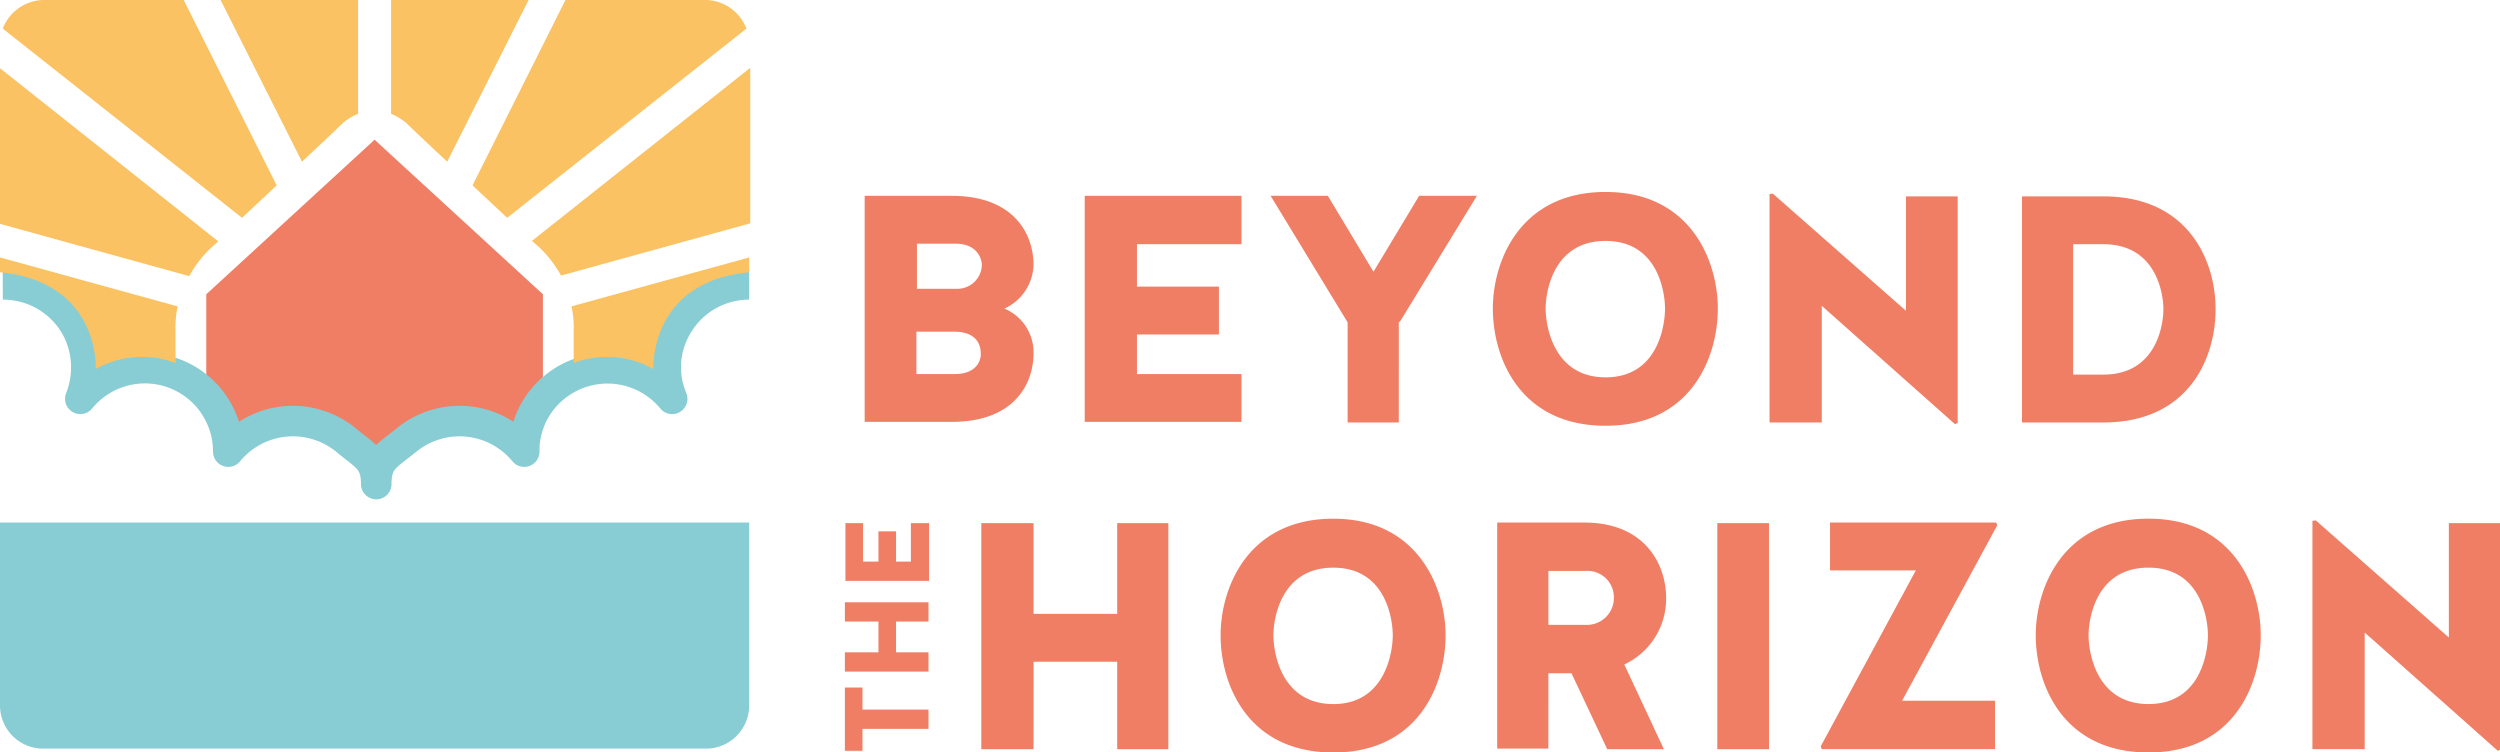 <?xml version="1.0" encoding="UTF-8"?> <svg xmlns="http://www.w3.org/2000/svg" xmlns:xlink="http://www.w3.org/1999/xlink" width="345.106" height="103.873" viewBox="0 0 345.106 103.873"><defs><style>.a{clip-path:url(#a);}.b{fill:#88cdd3;}.c{fill:#ef7e64;}.d{fill:none;stroke:#88cdd3;stroke-linejoin:round;stroke-width:4.217px;}.e{fill:#fbc263;}</style><clipPath id="a"><rect width="345.106" height="103.873"></rect></clipPath></defs><g class="a"><path class="b" d="M0,95v25.209a5.963,5.963,0,0,0,6,6H97.419a5.963,5.963,0,0,0,6-6V95Z" transform="translate(0 -22.866)"></path></g><path class="c" d="M37.5,61.239v-14.5L60.735,25.4,83.97,46.737v13.9l-3.189,6.986L73.339,63.9l-6.91,2.05L60.735,71.87l-7.821-7.213-7.517.152-5.239,2.961Z" transform="translate(-9.026 -6.114)"></path><g class="a"><path class="c" d="M362.153,94.6v31.511h7.213v-16.1l18.375,16.325.38-.152V94.907h-7.138V110.7L362.608,94.528Zm-22.627,25.285c-7.213,0-8.276-7.137-8.276-9.491s1.063-9.339,8.276-9.339,8.2,7.062,8.2,9.339c0,2.354-.987,9.491-8.2,9.491m0-25.589c-11.845,0-15.566,9.567-15.566,16.1,0,6.682,3.645,16.173,15.566,16.173,11.845,0,15.49-9.491,15.49-16.173,0-6.454-3.645-16.1-15.49-16.1m-34.017,25.133,13.136-24.222-.152-.38H295.561v6.606h11.845l-13.136,24.3.152.38h23.918v-6.682ZM287.133,94.907H280v31.208h7.137Zm-25.209,14.047h-5.239v-7.441h5.087a3.641,3.641,0,0,1,3.948,3.721,3.712,3.712,0,0,1-3.8,3.721m-5.239,6.682h3.189l4.935,10.478h7.821l-5.467-11.693a9.985,9.985,0,0,0,5.771-9.264c0-4.252-2.658-10.327-11.314-10.327h-12v31.208h7.062ZM227,119.889c-7.213,0-8.276-7.137-8.276-9.491s1.063-9.339,8.276-9.339,8.2,7.062,8.2,9.339c0,2.354-1.063,9.491-8.2,9.491M227,94.3c-11.845,0-15.566,9.567-15.566,16.1,0,6.682,3.645,16.173,15.566,16.173,11.845,0,15.49-9.491,15.49-16.173,0-6.454-3.721-16.1-15.49-16.1m-41.382,19.742h11.541v12.073h7.062V94.907h-7.062v12.529H185.613V94.907H178.4v31.208h7.213Z" transform="translate(-42.939 -22.697)"></path></g><g class="a"><path class="c" d="M324.02,60.033V42.113H328.2c7.213,0,8.276,6.682,8.276,8.96,0,2.354-1.063,9.036-8.276,9.036H324.02Zm4.176,6.682c11.845,0,15.49-8.96,15.49-15.642,0-6.53-3.645-15.566-15.49-15.566H316.959V66.715ZM282.106,35.2V66.715h7.213v-16.1L307.7,66.943l.38-.152V35.507h-7.138V51.3L282.562,35.128ZM259.479,60.489c-7.213,0-8.276-7.138-8.276-9.491s1.063-9.34,8.276-9.34,8.2,7.062,8.2,9.34c0,2.354-.987,9.491-8.2,9.491m0-25.589c-11.845,0-15.566,9.567-15.566,16.1,0,6.682,3.645,16.173,15.566,16.173,11.845,0,15.49-9.491,15.49-16.173,0-6.454-3.645-16.1-15.49-16.1m-28.4,17.92,10.63-17.388h-7.973l-6.3,10.478-6.3-10.478h-7.9L223.867,52.9V66.715h7.062V52.82ZM206.1,54.642V47.96H194.786V42.113h14.427V35.432h-21.64V66.639h21.64V60.033H194.786V54.566H206.1Zm-36.447,5.391h-5.315V54.186h5.391c3.113.076,3.493,2.05,3.493,2.961.076.759-.38,2.885-3.569,2.885m.152-11.769h-5.391V42.037h5.315c3.113,0,3.645,2.2,3.645,2.961a3.381,3.381,0,0,1-3.569,3.265M180.511,45c0-4.252-2.658-9.567-11.314-9.567h-12V66.639h12c8.656,0,11.314-5.239,11.314-9.491A6.544,6.544,0,0,0,176.486,51a6.863,6.863,0,0,0,4.024-6" transform="translate(-37.837 -8.4)"></path></g><path class="c" d="M153.6,117.8v8.732h2.43V123.5h9.112v-2.658H156.03V117.8Zm0-11.769v2.658h4.632v4.252H153.6V115.6h11.541v-2.658h-4.48v-4.252h4.48v-2.658ZM162.712,95.1v5.315h-2.05V96.239h-2.43v4.176h-2.126V95.1h-2.43v7.973h11.542V95.1Z" transform="translate(-36.97 -22.89)"></path><g class="a"><path class="d" d="M103.538,51.7a11.475,11.475,0,0,0-10.1,6,11.155,11.155,0,0,0-.532,9.8A11.555,11.555,0,0,0,76.659,65.9a11.284,11.284,0,0,0-4.176,8.884,11.555,11.555,0,0,0-16.249-1.595c-2.809,2.278-4.176,2.734-4.176,6.074,0-3.341-1.443-3.8-4.176-6.074a11.555,11.555,0,0,0-16.249,1.595,11.509,11.509,0,0,0-20.425-7.289,11.672,11.672,0,0,0-.532-9.8A11.529,11.529,0,0,0,.5,51.7" transform="translate(-0.12 -12.444)"></path></g><g class="a"><path class="e" d="M0,46.8l24.526,6.758a13.942,13.942,0,0,0-.3,3.417v4.4a13.034,13.034,0,0,0-11.01.835S13.9,50.217,0,48.85Z" transform="translate(0 -11.264)"></path></g><g class="a"><path class="e" d="M128.426,46.8,103.9,53.558a13.942,13.942,0,0,1,.3,3.417v4.4a13.034,13.034,0,0,1,11.01.835s-.683-12,13.212-13.364Z" transform="translate(-25.008 -11.264)"></path></g><g class="a"><path class="e" d="M0,12.4,30.145,36.318A16.1,16.1,0,0,0,26.12,41.1L0,33.888Z" transform="translate(0 -2.985)"></path></g><g class="a"><path class="e" d="M126.769,12.4,96.7,36.242a16.1,16.1,0,0,1,4.024,4.784l26.12-7.213V12.4Z" transform="translate(-23.275 -2.985)"></path></g><g class="a"><path class="e" d="M.5,3.948A6.144,6.144,0,0,1,6.423,0H25.481L38.314,25.589l-4.784,4.48Z" transform="translate(-0.12)"></path></g><g class="a"><path class="e" d="M123.714,3.948A6.144,6.144,0,0,0,117.791,0H98.732L85.9,25.589l4.784,4.48Z" transform="translate(-20.675)"></path></g><g class="a"><path class="e" d="M59.083,15.718a7.47,7.47,0,0,0-2.126,1.291c-.911.911-5.619,5.315-5.619,5.315L40.1,0H59.083Z" transform="translate(-9.652)"></path></g><g class="a"><path class="e" d="M71.1,15.718a7.47,7.47,0,0,1,2.126,1.291c.911.911,5.619,5.315,5.619,5.315L90.083,0H71.1Z" transform="translate(-17.113)"></path></g></svg> 